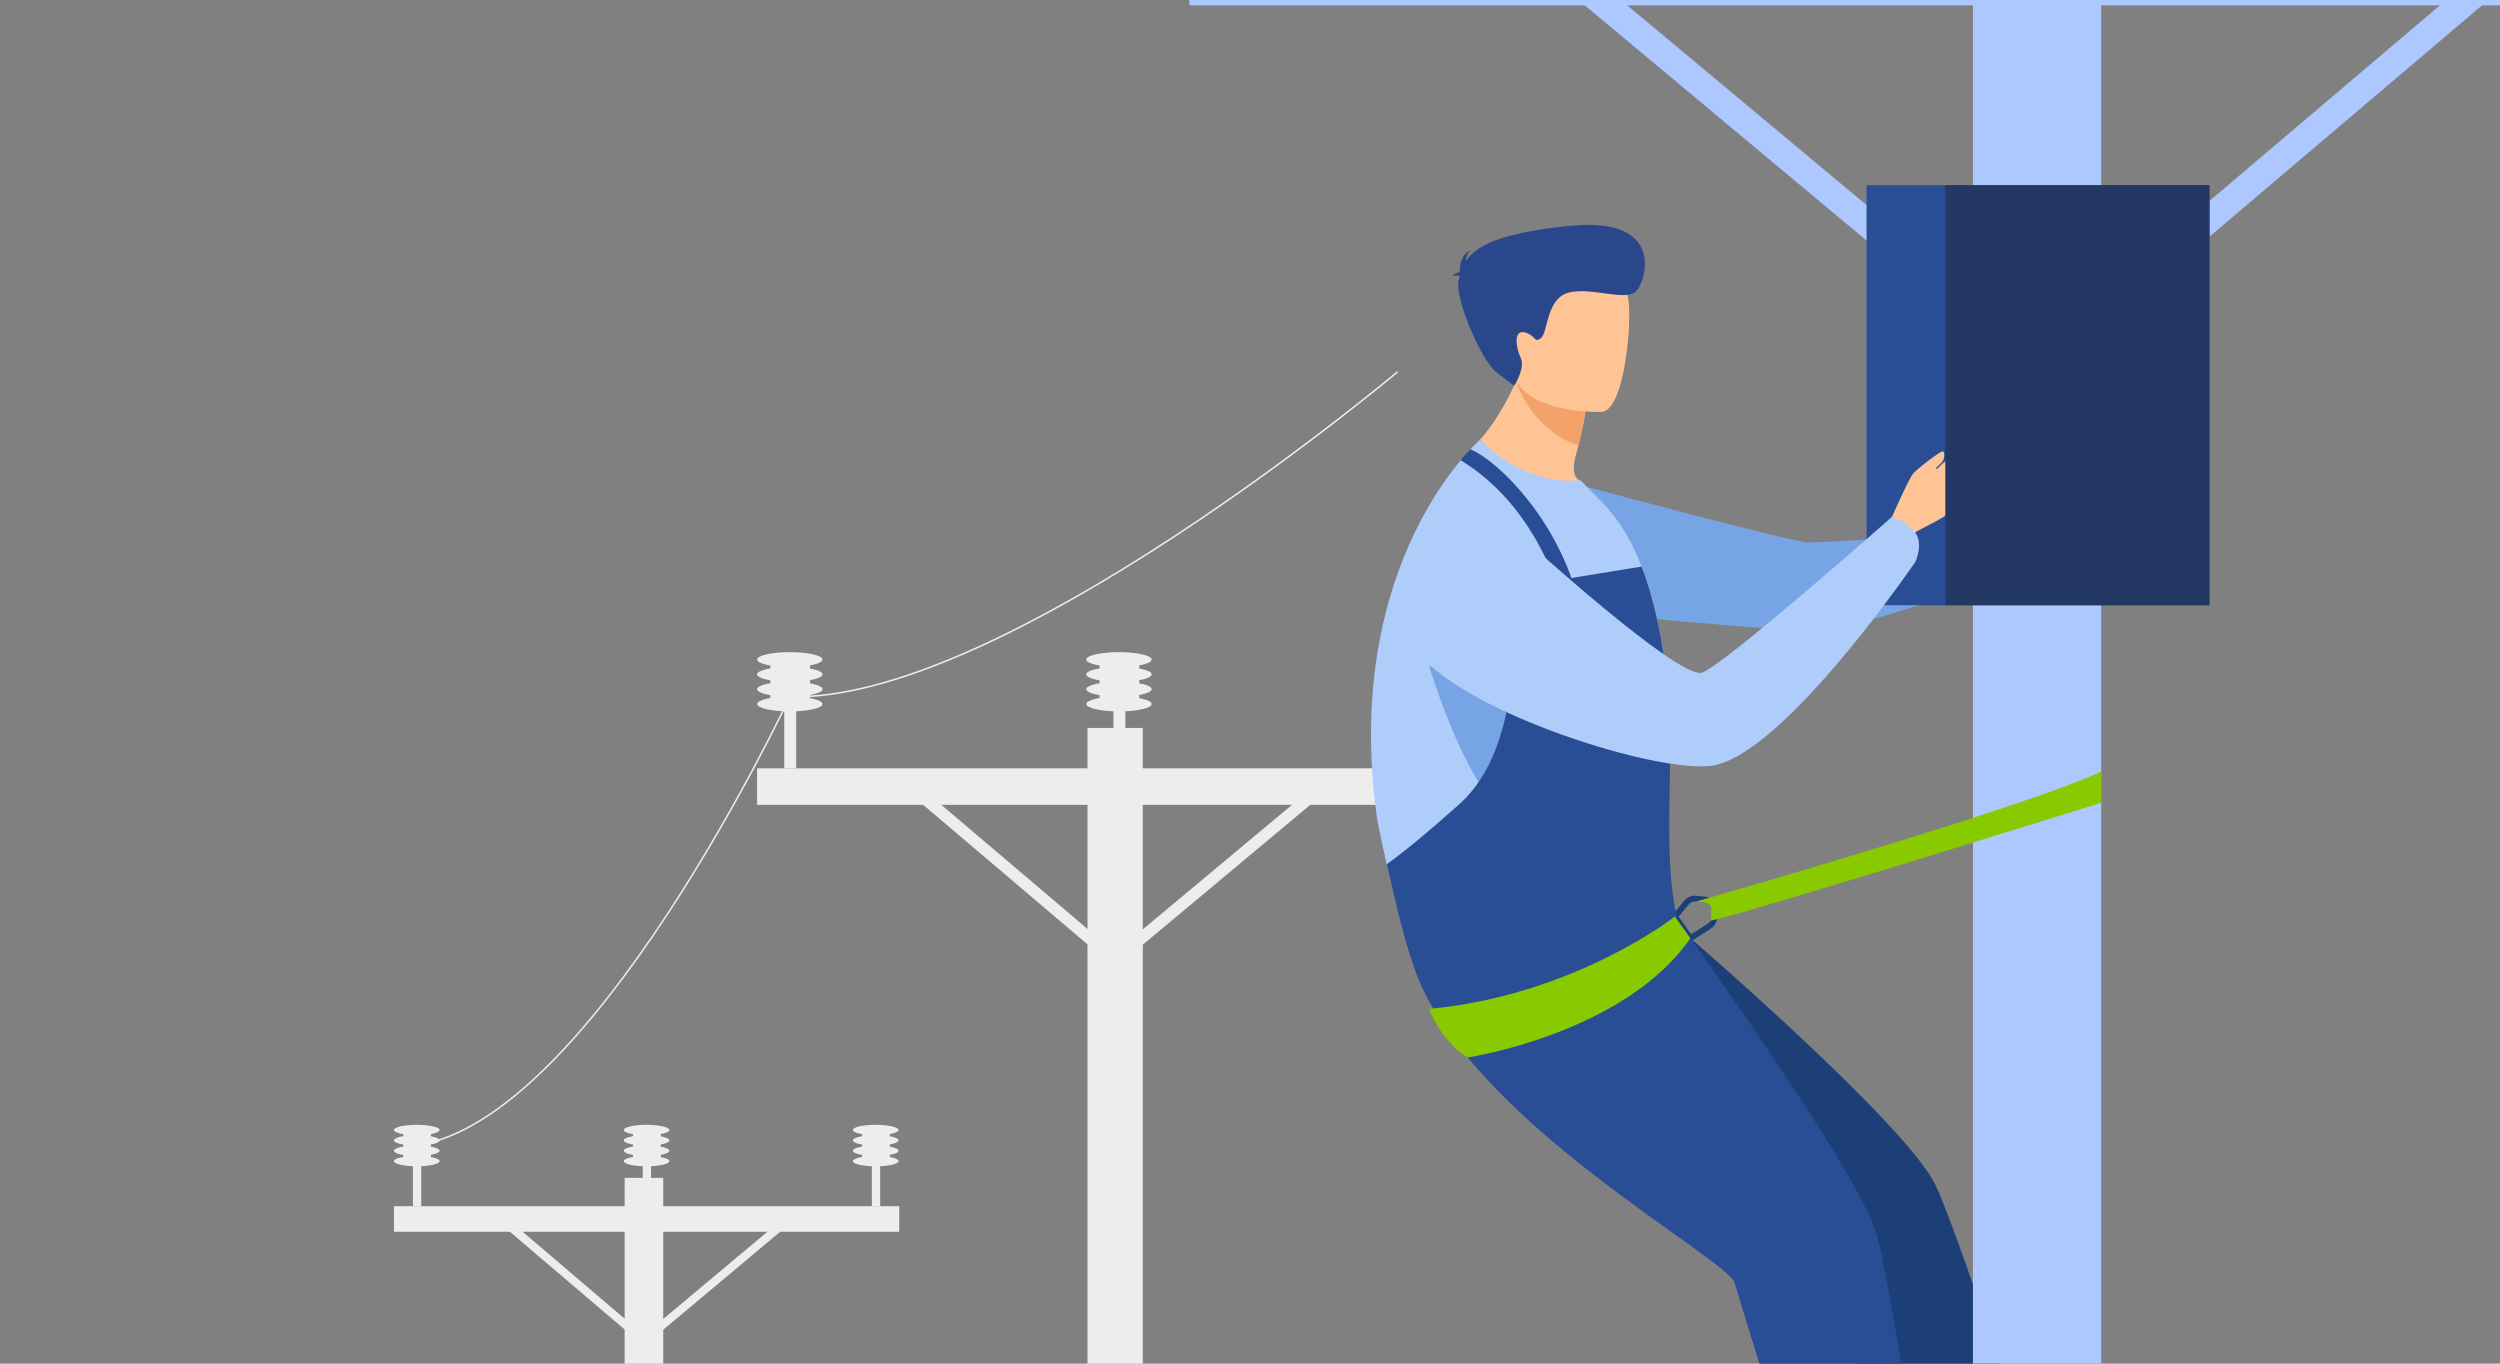 <?xml version="1.0" encoding="UTF-8"?> <svg xmlns="http://www.w3.org/2000/svg" width="330" height="180" viewBox="0 0 330 180" fill="none"><rect x="0" y="0" width="330" height="180" fill="#808080" stroke="none"/><g clip-path="url(#clip0_328_5686)"><path d="M143.549 96.085H150.849V292.095H143.549V96.085Z" fill="#EDEDED"></path><path d="M99.936 101.419H195.466V106.238H99.936V101.419Z" fill="#EDEDED"></path><path d="M190.289 90.751H191.863V101.421H190.289V90.751Z" fill="#EDEDED"></path><path d="M195.333 92.929C195.333 92.389 193.4 91.951 191.017 91.951C188.633 91.951 186.7 92.389 186.7 92.929C186.7 93.469 188.633 93.907 191.017 93.907C193.4 93.907 195.333 93.469 195.333 92.929Z" fill="#EDEDED"></path><path d="M195.333 90.971C195.333 90.431 193.4 89.993 191.017 89.993C188.633 89.993 186.7 90.431 186.7 90.971C186.7 91.511 188.633 91.949 191.017 91.949C193.4 91.949 195.333 91.511 195.333 90.971Z" fill="#EDEDED"></path><path d="M191.017 89.994C188.633 89.994 186.7 89.556 186.7 89.016C186.7 88.476 188.633 88.038 191.017 88.038C193.401 88.038 195.333 88.476 195.333 89.016C195.333 89.556 193.401 89.994 191.017 89.994Z" fill="#EDEDED"></path><path d="M195.333 87.061C195.333 86.521 193.4 86.083 191.017 86.083C188.633 86.083 186.7 86.521 186.7 87.061C186.7 87.601 188.633 88.038 191.017 88.038C193.4 88.038 195.333 87.601 195.333 87.061Z" fill="#EDEDED"></path><path d="M188.456 86.619H193.693V93.273H188.456V86.619Z" fill="#EDEDED"></path><path d="M146.973 90.751H148.548V101.421H146.973V90.751Z" fill="#EDEDED"></path><path d="M152.021 92.929C152.021 92.389 150.088 91.951 147.704 91.951C145.321 91.951 143.388 92.389 143.388 92.929C143.388 93.469 145.321 93.907 147.704 93.907C150.088 93.907 152.021 93.469 152.021 92.929Z" fill="#EDEDED"></path><path d="M152.021 90.971C152.021 90.431 150.088 89.993 147.704 89.993C145.321 89.993 143.388 90.431 143.388 90.971C143.388 91.511 145.321 91.949 147.704 91.949C150.088 91.949 152.021 91.511 152.021 90.971Z" fill="#EDEDED"></path><path d="M147.704 89.994C145.32 89.994 143.388 89.556 143.388 89.016C143.388 88.476 145.32 88.038 147.704 88.038C150.088 88.038 152.021 88.476 152.021 89.016C152.021 89.556 150.088 89.994 147.704 89.994Z" fill="#EDEDED"></path><path d="M152.021 87.061C152.021 86.521 150.088 86.083 147.704 86.083C145.321 86.083 143.388 86.521 143.388 87.061C143.388 87.601 145.321 88.038 147.704 88.038C150.088 88.038 152.021 87.601 152.021 87.061Z" fill="#EDEDED"></path><path d="M145.144 86.619H150.381V93.273H145.144V86.619Z" fill="#EDEDED"></path><path d="M103.523 90.751H105.098V101.421H103.523V90.751Z" fill="#EDEDED"></path><path d="M108.569 92.929C108.569 92.389 106.637 91.951 104.253 91.951C101.87 91.951 99.937 92.389 99.937 92.929C99.937 93.469 101.87 93.907 104.253 93.907C106.637 93.907 108.569 93.469 108.569 92.929Z" fill="#EDEDED"></path><path d="M108.569 90.971C108.569 90.431 106.637 89.993 104.253 89.993C101.87 89.993 99.937 90.431 99.937 90.971C99.937 91.511 101.87 91.949 104.253 91.949C106.637 91.949 108.569 91.511 108.569 90.971Z" fill="#EDEDED"></path><path d="M108.569 89.016C108.569 88.476 106.637 88.038 104.253 88.038C101.87 88.038 99.937 88.476 99.937 89.016C99.937 89.556 101.87 89.994 104.253 89.994C106.637 89.994 108.569 89.556 108.569 89.016Z" fill="#EDEDED"></path><path d="M108.569 87.061C108.569 86.521 106.637 86.083 104.253 86.083C101.87 86.083 99.937 86.521 99.937 87.061C99.937 87.601 101.87 88.038 104.253 88.038C106.637 88.038 108.569 87.601 108.569 87.061Z" fill="#EDEDED"></path><path d="M101.691 86.619H106.929V93.273H101.691V86.619Z" fill="#EDEDED"></path><path d="M147.194 127.75L174.258 105.154L173.261 103.965L147.203 125.723L120.724 103.24L119.716 104.419L147.194 127.75Z" fill="#EDEDED"></path><path d="M82.451 155.478H87.547V292.78H82.451V155.478Z" fill="#EDEDED"></path><path d="M52.003 159.216H118.697V162.592H52.003V159.216Z" fill="#EDEDED"></path><path d="M115.084 151.744H116.184V159.219H115.084V151.744Z" fill="#EDEDED"></path><path d="M115.595 153.954C113.93 153.954 112.581 153.647 112.581 153.269C112.581 152.891 113.93 152.585 115.595 152.585C117.26 152.585 118.609 152.891 118.609 153.269C118.609 153.647 117.26 153.954 115.595 153.954Z" fill="#EDEDED"></path><path d="M118.608 151.9C118.608 151.522 117.259 151.215 115.594 151.215C113.929 151.215 112.58 151.522 112.58 151.9C112.58 152.277 113.929 152.584 115.594 152.584C117.259 152.584 118.608 152.279 118.608 151.9Z" fill="#EDEDED"></path><path d="M118.608 150.529C118.608 150.151 117.259 149.845 115.594 149.845C113.929 149.845 112.58 150.151 112.58 150.529C112.58 150.907 113.929 151.213 115.594 151.213C117.259 151.213 118.608 150.908 118.608 150.529Z" fill="#EDEDED"></path><path d="M118.608 149.16C118.608 148.783 117.259 148.476 115.594 148.476C113.929 148.476 112.58 148.783 112.58 149.16C112.58 149.538 113.929 149.845 115.594 149.845C117.259 149.845 118.608 149.538 118.608 149.16Z" fill="#EDEDED"></path><path d="M113.806 148.85H117.462V153.511H113.806V148.85Z" fill="#EDEDED"></path><path d="M84.839 151.744H85.939V159.219H84.839V151.744Z" fill="#EDEDED"></path><path d="M88.361 153.269C88.361 152.892 87.012 152.585 85.347 152.585C83.682 152.585 82.333 152.892 82.333 153.269C82.333 153.647 83.682 153.954 85.347 153.954C87.012 153.954 88.361 153.649 88.361 153.269Z" fill="#EDEDED"></path><path d="M88.361 151.898C88.361 151.521 87.012 151.214 85.347 151.214C83.682 151.214 82.333 151.521 82.333 151.898C82.333 152.276 83.682 152.583 85.347 152.583C87.012 152.583 88.361 152.278 88.361 151.898Z" fill="#EDEDED"></path><path d="M88.361 150.529C88.361 150.151 87.012 149.845 85.347 149.845C83.682 149.845 82.333 150.151 82.333 150.529C82.333 150.907 83.682 151.213 85.347 151.213C87.012 151.213 88.361 150.908 88.361 150.529Z" fill="#EDEDED"></path><path d="M88.361 149.16C88.361 148.783 87.012 148.476 85.347 148.476C83.682 148.476 82.333 148.783 82.333 149.16C82.333 149.538 83.682 149.845 85.347 149.845C87.012 149.845 88.361 149.538 88.361 149.16Z" fill="#EDEDED"></path><path d="M83.561 148.85H87.218V153.511H83.561V148.85Z" fill="#EDEDED"></path><path d="M54.505 151.744H55.605V159.219H54.505V151.744Z" fill="#EDEDED"></path><path d="M58.028 153.269C58.028 152.892 56.679 152.585 55.014 152.585C53.35 152.585 52 152.892 52 153.269C52 153.647 53.349 153.954 55.014 153.954C56.679 153.955 58.028 153.649 58.028 153.269Z" fill="#EDEDED"></path><path d="M58.028 151.898C58.028 151.521 56.679 151.214 55.014 151.214C53.35 151.214 52 151.521 52 151.898C52 152.276 53.349 152.583 55.014 152.583C56.679 152.584 58.028 152.278 58.028 151.898Z" fill="#EDEDED"></path><path d="M58.028 150.529C58.028 150.151 56.679 149.845 55.014 149.845C53.35 149.845 52 150.151 52 150.529C52 150.907 53.349 151.213 55.014 151.213C56.679 151.215 58.028 150.908 58.028 150.529Z" fill="#EDEDED"></path><path d="M58.028 149.16C58.028 148.783 56.679 148.476 55.014 148.476C53.35 148.476 52 148.783 52 149.16C52 149.538 53.349 149.845 55.014 149.845C56.679 149.845 58.028 149.538 58.028 149.16Z" fill="#EDEDED"></path><path d="M53.228 148.85H56.885V153.511H53.228V148.85Z" fill="#EDEDED"></path><path d="M84.996 177.66L103.891 161.832L103.195 161L85.002 176.24L66.515 160.491L65.813 161.318L84.996 177.66Z" fill="#EDEDED"></path><path d="M55.071 151.279C60.385 150.487 66.282 146.875 72.601 140.541C77.648 135.483 82.976 128.684 88.437 120.333C97.422 106.597 103.838 93.087 104.316 92.072C110.789 92.234 119.03 90.087 128.8 85.69C136.636 82.163 145.473 77.187 155.064 70.902C171.392 60.203 184.418 49.266 184.548 49.156L184.418 49C184.288 49.109 171.268 60.039 154.95 70.732C145.369 77.012 136.542 81.982 128.715 85.503C118.94 89.902 110.708 92.044 104.254 91.866L104.188 91.864L104.16 91.924C104.095 92.064 97.555 106.023 88.267 120.223C82.814 128.561 77.494 135.348 72.456 140.397C66.168 146.7 60.31 150.293 55.041 151.077L55.071 151.279Z" fill="#EDEDED"></path><path d="M263.517 72.761C262.96 70.568 262.644 70.358 262.644 70.358C262.644 70.358 240.815 71.578 238.761 71.603C236.708 71.628 208.697 64.061 208.697 64.061L194.295 79.445C194.295 79.445 233.704 83.357 238.904 83.192C247.495 82.92 263.477 75.948 263.477 75.948C263.477 75.948 263.954 74.486 263.517 72.761Z" fill="#77A4E5"></path><path d="M223.133 123.847C223.133 123.847 251.841 148.559 255.536 156.535C259.231 164.51 270.629 200.453 270.629 200.453C270.629 200.453 267.485 202.345 261.077 202.698C258.243 202.856 256.202 201.692 256.202 201.692C256.202 201.692 239.576 169.078 238.121 165.935C236.665 162.791 199.706 150.529 189.554 131.949L223.133 123.847Z" fill="#1D3F77"></path><path d="M277.354 -22.823H260.431V431.326H277.354V-22.823Z" fill="#ADC8FE"></path><path d="M378.449 -10.462H157V0.703H378.449V-10.462Z" fill="#ADC8FE"></path><path d="M268.901 50.542L206.164 -1.816L208.478 -4.566L268.882 45.844L330.262 -6.248L332.6 -3.516L268.901 50.542Z" fill="#ADC8FE"></path><path d="M291.649 24.448H246.387V79.894H291.649V24.448Z" fill="#2A4E96"></path><path d="M225.617 118.504C225.459 118.436 225.289 118.389 225.109 118.368L223.938 118.241C223.331 118.176 222.737 118.414 222.34 118.879L220.584 120.957L223.028 124.364L225.846 122.574C226.283 122.292 226.565 121.843 226.62 121.335C226.633 121.27 226.636 121.205 226.636 121.14V120.062C226.636 119.371 226.224 118.764 225.617 118.504ZM225.431 121.926L223.235 123.323L221.566 120.997L222.935 119.371C223.164 119.105 223.508 118.966 223.855 119.006L225.028 119.133C225.505 119.182 225.865 119.582 225.865 120.062V121.14C225.865 121.273 225.837 121.406 225.781 121.521C225.71 121.688 225.589 121.827 225.431 121.926Z" fill="#1D3F77"></path><path d="M277.353 101.854V105.961C277.353 105.961 234.244 119.446 226.621 121.338C226.259 121.428 225.977 121.493 225.782 121.527L225.779 121.524C225.838 121.41 225.863 121.276 225.863 121.143V120.065C225.863 119.588 225.503 119.186 225.026 119.136L223.853 119.009C223.853 119.009 224.487 118.83 225.615 118.504C233.77 116.154 267.836 106.252 277.353 101.854Z" fill="#89C900"></path><path d="M195.349 58.053C195.349 58.053 205.102 69.02 212.448 67.636C212.448 67.636 210.438 65.294 208.202 63.201C207.533 62.575 207.734 61.101 207.976 60.218C208.112 59.723 208.236 59.255 208.348 58.812C209.072 55.935 209.286 54.275 209.286 54.275L204.337 49.223L200.976 45.798C200.834 47.455 200.66 48.997 200.112 50.292C198.022 55.225 195.349 58.053 195.349 58.053Z" fill="#FEC496"></path><path d="M200.109 50.295C200.109 50.295 201.958 56.632 208.348 58.815C209.073 55.938 209.286 54.278 209.286 54.278L204.337 49.226C201.584 49.561 200.109 50.295 200.109 50.295Z" fill="#F3A369"></path><path d="M211.469 54.367C211.469 54.367 199.539 54.909 199.313 47.504C199.087 40.098 197.396 35.18 205.002 34.52C212.609 33.861 214.176 36.642 214.855 39.095C215.536 41.548 214.567 54.033 211.469 54.367Z" fill="#FEC496"></path><path d="M220.381 96.155C220.335 95.421 220.301 94.677 220.273 93.922C220.143 90.078 219.675 86.213 218.926 82.602C218.347 79.796 217.594 77.147 216.696 74.787C215.373 71.312 213.818 68.894 211.852 66.682C211.836 66.663 208.643 63.408 208.624 63.399C200.94 64.195 195.35 58.056 195.35 58.056C195.35 58.056 176.981 73.926 181.772 108.064C181.772 108.064 182.233 110.532 183.045 114.084C183.221 114.856 183.416 115.676 183.624 116.537C185.036 122.382 220.967 105.936 220.381 96.155Z" fill="#AFCDFB"></path><path d="M192.669 36.497C192.536 36.388 192.264 36.329 191.688 36.398C191.688 36.398 192.09 36.029 192.694 35.908C192.669 35.087 192.84 33.598 194.137 33.015C194.137 33.015 193.478 33.539 193.533 34.406C194.816 32.492 197.978 30.702 207.452 29.794C219.94 28.599 217.304 37.293 215.88 38.525C214.455 39.758 209.979 37.862 207.05 38.627C204.123 39.392 204.333 43.834 203.432 44.608C202.531 45.383 202.738 44.258 201.264 43.877C199.79 43.496 200.068 45.804 200.725 47.219C201.385 48.635 199.861 50.926 199.861 50.926C199.861 50.926 199.861 50.926 197.6 49.198C195.339 47.47 191.997 39.052 192.527 37.039C192.576 36.859 192.62 36.679 192.669 36.497Z" fill="#2B478B"></path><path d="M188.618 87.832C188.618 87.832 193.772 105.173 199.613 107.986C205.454 110.798 205.114 95.947 205.114 95.947L188.618 87.832Z" fill="#77A4E5"></path><path d="M227.165 129.756C217.905 125.649 220.965 105.939 220.38 96.154C220.333 95.421 220.299 94.677 220.271 93.921C220.141 90.078 219.673 86.213 218.924 82.601C218.345 79.795 217.592 77.147 216.694 74.787L203.89 76.868C201.431 77.268 199.659 79.427 199.749 81.904C199.981 88.272 199.402 100.088 192.666 106.115C187.816 110.457 184.818 112.817 183.043 114.084C183.22 114.855 183.415 115.676 183.622 116.537C185.034 122.385 186.611 129.824 189.971 134.08C192.564 137.359 228.153 130.193 227.165 129.756Z" fill="#2A4E96"></path><path d="M194.091 59.301C194.091 59.301 197.625 60.623 202.243 66.722C206.164 71.897 207.613 76.862 207.613 76.862L205.489 77.333C205.489 77.333 202.339 66.508 192.806 60.757C192.809 60.757 192.834 60.546 194.091 59.301Z" fill="#2A4E96"></path><path d="M249.744 68.219C249.744 68.219 251.949 63.198 252.538 62.511C253.126 61.823 256.236 59.457 256.465 59.575C256.694 59.692 256.784 60.603 256.223 61.136C255.827 61.51 255.366 61.854 255.607 61.891C255.849 61.928 256.951 60.191 257.822 60.764C258.692 61.337 260.752 63.877 259.429 65.868C258.107 67.863 253.071 69.981 252.801 70.285C250.525 72.846 249.744 68.219 249.744 68.219Z" fill="#FEC496"></path><path d="M249.745 68.218C249.745 68.218 226.708 88.579 224.531 88.821C221.053 89.205 201.63 71.538 201.63 71.538C201.63 71.538 199.057 67.131 193.361 69.293C188.411 71.173 186.253 77.113 186.253 77.113C186.253 77.113 184.577 82.97 187.485 86.467C193.928 94.222 218.525 102.021 225.863 101.086C235.325 99.881 252.852 74.124 252.852 74.124C252.852 74.124 253.914 71.817 252.802 70.284C251.823 68.931 249.745 68.218 249.745 68.218Z" fill="#AFCDFB"></path><path d="M255.329 208.791C255.329 208.791 251.915 210.138 245.535 209.435C242.717 209.122 240.896 207.635 240.896 207.635C240.896 207.635 239.901 204.476 238.486 199.97C238.269 199.273 238.04 198.548 237.802 197.792C237.492 196.808 237.173 195.773 236.838 194.714C236.615 193.998 236.386 193.271 236.157 192.533C233.06 182.647 229.498 171.231 228.996 169.391C228.083 166.049 193.667 147.869 186.738 127.874L221.071 120.976C221.071 120.976 245.411 154.519 247.731 162.989C248.967 167.511 251.048 180.256 252.718 191.149C252.829 191.871 252.938 192.577 253.043 193.28C253.204 194.345 253.359 195.386 253.514 196.389C253.622 197.12 253.727 197.83 253.83 198.514C254.725 204.513 255.329 208.791 255.329 208.791Z" fill="#2A4E96"></path><path d="M221.074 120.982C221.074 120.982 207.861 131.383 188.618 133.179C188.618 133.179 190.272 137.524 193.741 139.587C193.741 139.587 214.393 136.471 223.133 123.847L221.074 120.982Z" fill="#89C900"></path><path d="M291.653 24.448H256.785V79.894H291.653V24.448Z" fill="#233862"></path></g><defs><clipPath id="clip0_328_5686"><rect width="330" height="180" fill="white"></rect></clipPath></defs></svg> 